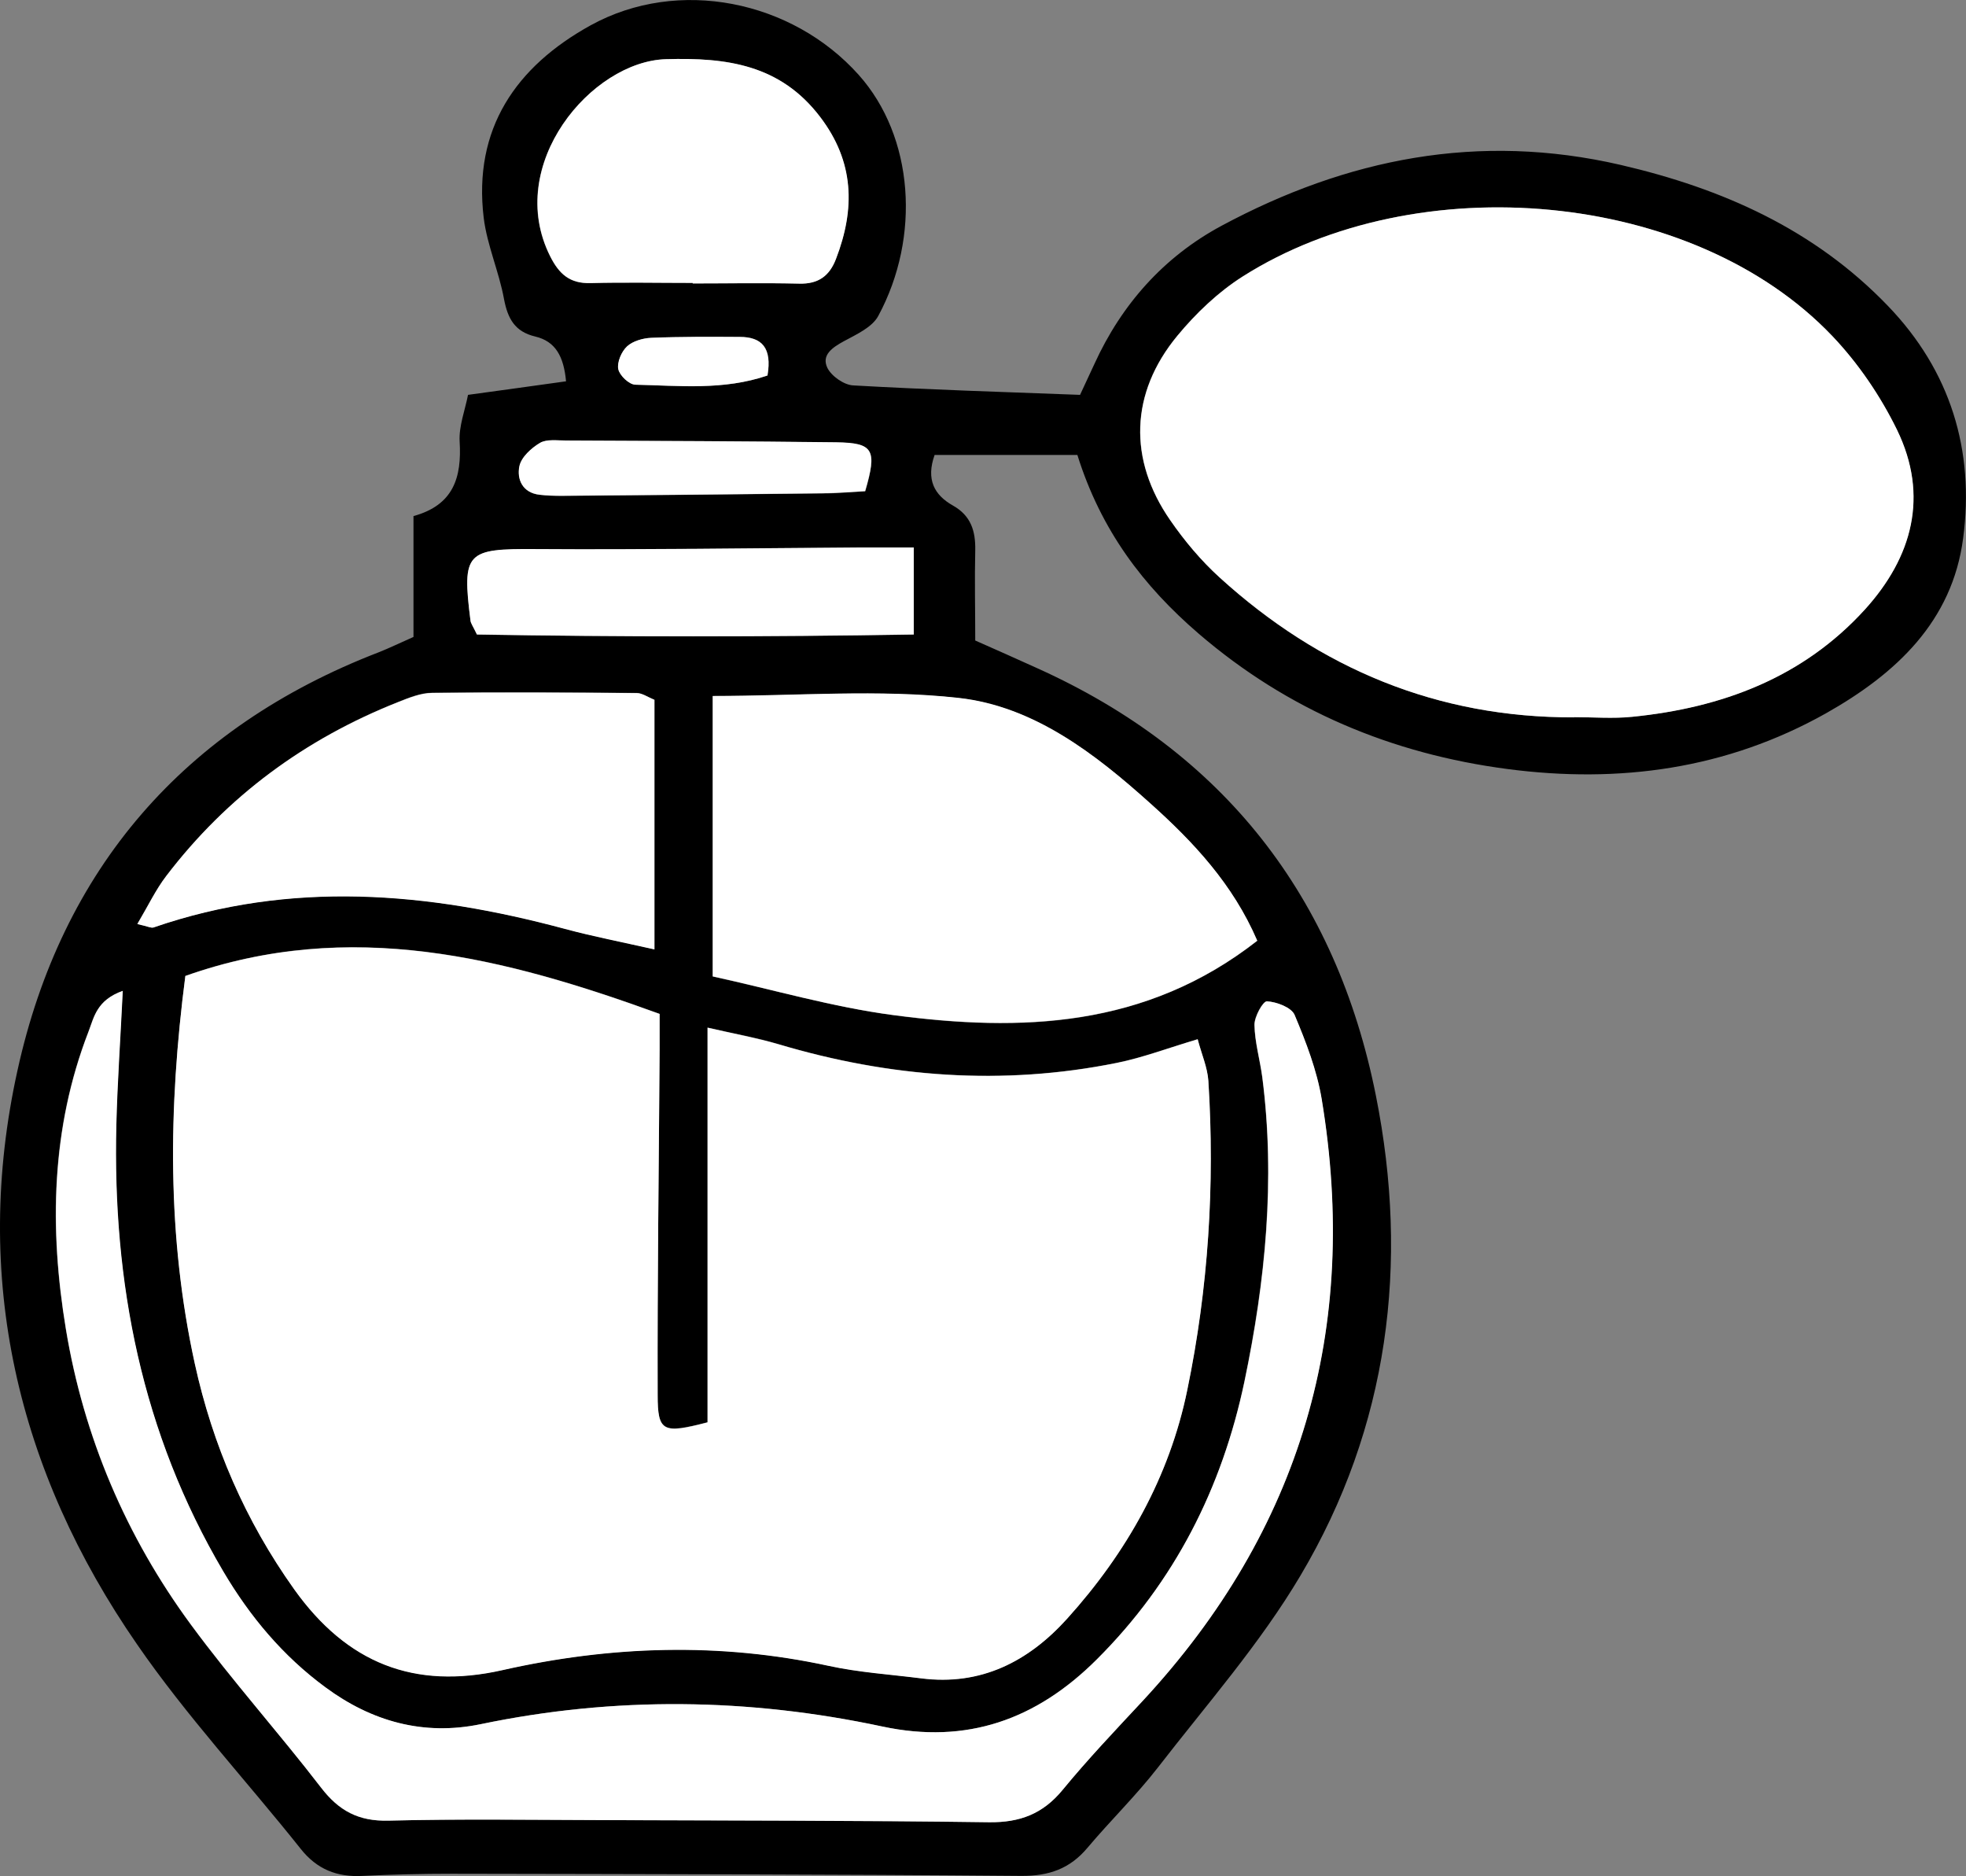 <svg xmlns="http://www.w3.org/2000/svg" id="uuid-ec70fa85-b324-4962-866f-aeff9dfb6879" viewBox="0 0 110.31 105.25"><rect x="0" y="0" width="110.31" height="105.25" fill="#808080" stroke="none"/><g id="uuid-c68666bf-e220-4095-9487-db0db1749ae4"><path d="m60.45,25.52h-8.01c-.49,1.38-.02,2.25,1.03,2.84,1.01.57,1.27,1.43,1.25,2.5-.04,1.65,0,3.31,0,5.07,1.22.54,2.35,1.04,3.47,1.55,10.49,4.72,16.79,12.85,19.01,23.98,1.88,9.41.72,18.58-4.23,26.92-2.27,3.83-5.27,7.24-8.01,10.78-1.22,1.57-2.66,2.97-3.94,4.49-.99,1.18-2.16,1.59-3.72,1.58-10.65-.09-21.31-.1-31.96-.12-1.66,0-3.33.04-4.99.12-1.44.08-2.57-.37-3.48-1.52-3.05-3.83-6.41-7.45-9.18-11.47C.95,82.5-1.58,71.64.98,60.05c2.48-11.29,9.33-19.24,20.27-23.46.61-.24,1.2-.53,1.95-.86v-6.78c2.26-.62,2.71-2.18,2.59-4.18-.05-.86.3-1.75.47-2.62,1.96-.27,3.73-.51,5.5-.76-.13-1.41-.6-2.24-1.72-2.51-1.15-.27-1.55-1-1.76-2.1-.28-1.54-.95-3.02-1.14-4.56-.6-4.99,1.8-8.48,6-10.8,4.92-2.71,11.3-1.4,15.04,2.78,3.1,3.47,3.49,9.09,1.1,13.52-.34.64-1.23,1.04-1.93,1.42-.64.35-1.27.77-.93,1.49.23.47.94.97,1.46.99,4.23.24,8.46.37,12.72.53.32-.69.56-1.2.8-1.72,1.53-3.36,3.9-6.02,7.13-7.76,7.04-3.78,14.43-5.26,22.4-3.42,5.73,1.33,10.87,3.62,14.99,7.9,3.52,3.65,4.88,8.11,4.23,13.04-.61,4.67-3.76,7.6-7.69,9.82-5.59,3.14-11.61,3.95-17.87,3.13-6.49-.85-12.33-3.29-17.34-7.6-3.09-2.66-5.47-5.77-6.8-10.02Zm6.75,32.77c-1.71.51-3.11,1.04-4.55,1.33-6.41,1.29-12.73.81-18.97-1.05-1.23-.37-2.51-.59-3.98-.93v22.14c-2.5.64-2.8.55-2.8-1.54-.02-6.47.07-12.93.11-19.4,0-.56,0-1.12,0-1.97-8.68-3.16-17.37-5.4-26.61-2.13-.96,7.45-1.02,14.64.53,21.75,1,4.56,2.82,8.8,5.58,12.66,2.95,4.13,6.72,5.64,11.68,4.53,6.07-1.37,12.18-1.57,18.31-.24,1.7.37,3.45.48,5.18.7,3.36.43,6.02-.94,8.19-3.34,3.34-3.7,5.75-7.96,6.75-12.85,1.17-5.7,1.55-11.5,1.18-17.32-.05-.76-.38-1.5-.6-2.34Zm21.13-18.06c1.08,0,2.17.09,3.24-.02,5.04-.51,9.57-2.19,13.05-6.01,2.68-2.95,3.61-6.39,1.81-10.09-.93-1.9-2.18-3.74-3.64-5.27-7.8-8.19-23.28-9.54-33.07-3.33-1.38.87-2.63,2.07-3.67,3.33-2.65,3.21-2.76,6.94-.39,10.35.8,1.15,1.73,2.25,2.76,3.2,5.63,5.12,12.23,7.87,19.9,7.85ZM6.89,55.58c-1.48.53-1.62,1.49-1.93,2.29-2.11,5.43-2.2,11.06-1.27,16.68,1,6.05,3.37,11.63,7.02,16.59,2.31,3.14,4.93,6.05,7.3,9.14,1,1.3,2.1,1.9,3.78,1.85,3.99-.1,7.99-.05,11.98-.03,7.24.02,14.48.02,21.72.12,1.73.02,3.01-.47,4.12-1.81,1.43-1.73,2.98-3.36,4.5-5,8.92-9.61,12.17-20.91,10.04-33.76-.27-1.62-.88-3.2-1.52-4.72-.18-.42-1-.73-1.55-.76-.23-.01-.71.86-.7,1.32.02.98.31,1.96.44,2.94.74,5.75.17,11.43-1,17.06-1.25,5.98-3.9,11.23-8.29,15.6-3.39,3.38-7.3,4.77-12.03,3.76-7.5-1.6-15.01-1.7-22.54-.13-3.2.67-6.11-.15-8.71-2.07-2.38-1.75-4.23-3.96-5.73-6.5-4.57-7.75-6.23-16.19-6-25.07.06-2.39.22-4.77.36-7.5Zm63.65-2.81c-1.36-3.16-3.57-5.52-5.98-7.68-3.12-2.8-6.55-5.45-10.76-5.93-4.49-.5-9.07-.11-13.81-.11v15.73c3.35.73,6.71,1.71,10.14,2.17,7.14.95,14.14.73,20.41-4.17Zm-62.82-.94c.59.13.77.24.89.19,7.71-2.66,15.39-1.99,23.09.08,1.57.42,3.16.73,5.02,1.15v-14c-.39-.15-.69-.37-.99-.38-3.83-.03-7.66-.05-11.48-.01-.64,0-1.3.27-1.92.52-5.22,2.07-9.59,5.29-13,9.75-.59.77-1.01,1.66-1.62,2.69ZM38.86,15.87s0,.02,0,.03c1.99,0,3.98-.03,5.97.01,1.07.03,1.7-.42,2.07-1.39,1.08-2.81,1.03-5.44-.89-7.96-2.23-2.94-5.25-3.34-8.65-3.24-4.18.12-9.07,5.93-6.5,11.05.51,1.01,1.11,1.55,2.27,1.51,1.91-.05,3.82-.01,5.72-.01Zm12.41,14.85c-1.22,0-2.11,0-3,0-6.07.03-12.13.13-18.2.09-3.91-.03-4.16.16-3.67,4.02.02.15.13.29.36.77,8.02.13,16.19.13,24.51,0v-4.87Zm-2.72-3.16c.68-2.33.47-2.71-1.62-2.74-5.05-.07-10.11-.08-15.16-.1-.5,0-1.08-.09-1.46.13-.49.29-1.06.8-1.16,1.31-.15.73.17,1.49,1.13,1.6.41.05.83.06,1.24.06,4.89-.04,9.77-.08,14.66-.14.81,0,1.62-.08,2.38-.12Zm-5.48-6.5c.26-1.55-.31-2.16-1.56-2.16-1.66,0-3.31-.01-4.96.05-.47.02-1.04.18-1.36.48-.31.29-.57.88-.49,1.28.07.35.61.86.96.87,2.46.06,4.94.33,7.42-.52Z"></path><path d="m67.2,58.3c.22.84.55,1.58.6,2.34.37,5.82,0,11.62-1.18,17.32-1,4.89-3.41,9.15-6.75,12.85-2.17,2.4-4.83,3.77-8.19,3.34-1.73-.22-3.48-.33-5.18-.7-6.13-1.33-12.24-1.13-18.31.24-4.96,1.12-8.73-.4-11.68-4.53-2.75-3.86-4.58-8.1-5.58-12.66-1.56-7.11-1.5-14.3-.53-21.75,9.24-3.27,17.92-1.03,26.61,2.13,0,.84,0,1.41,0,1.97-.04,6.47-.13,12.93-.11,19.4,0,2.09.3,2.19,2.8,1.54v-22.14c1.47.34,2.74.57,3.98.93,6.24,1.86,12.56,2.34,18.97,1.05,1.45-.29,2.84-.82,4.55-1.33Z" fill="#fff"></path><path d="m88.33,40.24c-7.67.03-14.27-2.73-19.9-7.85-1.04-.94-1.96-2.04-2.76-3.2-2.37-3.41-2.26-7.14.39-10.35,1.04-1.26,2.29-2.45,3.67-3.33,9.79-6.21,25.26-4.86,33.07,3.33,1.46,1.53,2.71,3.37,3.64,5.27,1.8,3.7.87,7.14-1.81,10.09-3.48,3.82-8.02,5.51-13.05,6.01-1.07.11-2.16.02-3.24.02Z" fill="#fff"></path><path d="m6.89,55.58c-.13,2.72-.3,5.11-.36,7.5-.22,8.88,1.43,17.32,6,25.07,1.5,2.54,3.35,4.75,5.73,6.5,2.6,1.92,5.51,2.73,8.71,2.07,7.53-1.57,15.04-1.47,22.54.13,4.73,1.01,8.64-.38,12.03-3.76,4.38-4.37,7.03-9.63,8.29-15.6,1.18-5.63,1.74-11.31,1-17.06-.13-.98-.42-1.96-.44-2.94,0-.46.48-1.33.7-1.32.54.03,1.37.34,1.55.76.64,1.52,1.25,3.1,1.52,4.72,2.13,12.86-1.13,24.15-10.04,33.76-1.53,1.64-3.08,3.27-4.5,5-1.1,1.34-2.39,1.83-4.12,1.81-7.24-.1-14.48-.09-21.72-.12-3.99-.01-7.99-.07-11.98.03-1.68.04-2.78-.55-3.78-1.85-2.38-3.09-4.99-6-7.3-9.14-3.65-4.96-6.02-10.54-7.02-16.59-.93-5.62-.83-11.25,1.27-16.68.31-.8.45-1.77,1.93-2.29Z" fill="#fff"></path><path d="m70.54,52.77c-6.27,4.9-13.27,5.11-20.41,4.17-3.43-.45-6.79-1.44-10.14-2.17v-15.73c4.73,0,9.32-.39,13.81.11,4.21.47,7.65,3.13,10.76,5.93,2.41,2.16,4.62,4.52,5.98,7.68Z" fill="#fff"></path><path d="m7.71,51.83c.61-1.03,1.03-1.92,1.62-2.69,3.41-4.47,7.78-7.68,13-9.75.61-.24,1.27-.51,1.92-.52,3.83-.04,7.66-.02,11.48.01.3,0,.61.22.99.38v14c-1.86-.42-3.46-.73-5.02-1.15-7.69-2.07-15.38-2.74-23.09-.08-.13.04-.31-.06-.89-.19Z" fill="#fff"></path><path d="m38.86,15.87c-1.91,0-3.82-.04-5.72.01-1.17.03-1.77-.51-2.27-1.51-2.57-5.13,2.32-10.93,6.5-11.05,3.4-.1,6.41.3,8.65,3.24,1.92,2.52,1.97,5.15.89,7.96-.37.97-1,1.42-2.07,1.39-1.99-.05-3.98-.01-5.97-.01,0,0,0-.02,0-.03Z" fill="#fff"></path><path d="m51.27,30.72v4.87c-8.32.14-16.49.14-24.51,0-.23-.48-.34-.62-.36-.77-.49-3.86-.23-4.05,3.67-4.02,6.07.04,12.13-.05,18.2-.09.89,0,1.79,0,3,0Z" fill="#fff"></path><path d="m48.55,27.55c-.76.04-1.57.11-2.38.12-4.89.06-9.77.1-14.66.14-.41,0-.83-.01-1.24-.06-.96-.11-1.28-.87-1.13-1.6.11-.51.67-1.02,1.16-1.31.38-.22.97-.13,1.46-.13,5.05.02,10.11.04,15.16.1,2.09.03,2.3.41,1.62,2.74Z" fill="#fff"></path><path d="m43.07,21.06c-2.48.85-4.97.57-7.42.52-.35,0-.89-.52-.96-.87-.08-.39.18-.99.49-1.28.33-.3.89-.46,1.36-.48,1.65-.07,3.31-.06,4.96-.05,1.25,0,1.82.62,1.56,2.16Z" fill="#fff"></path></g></svg>